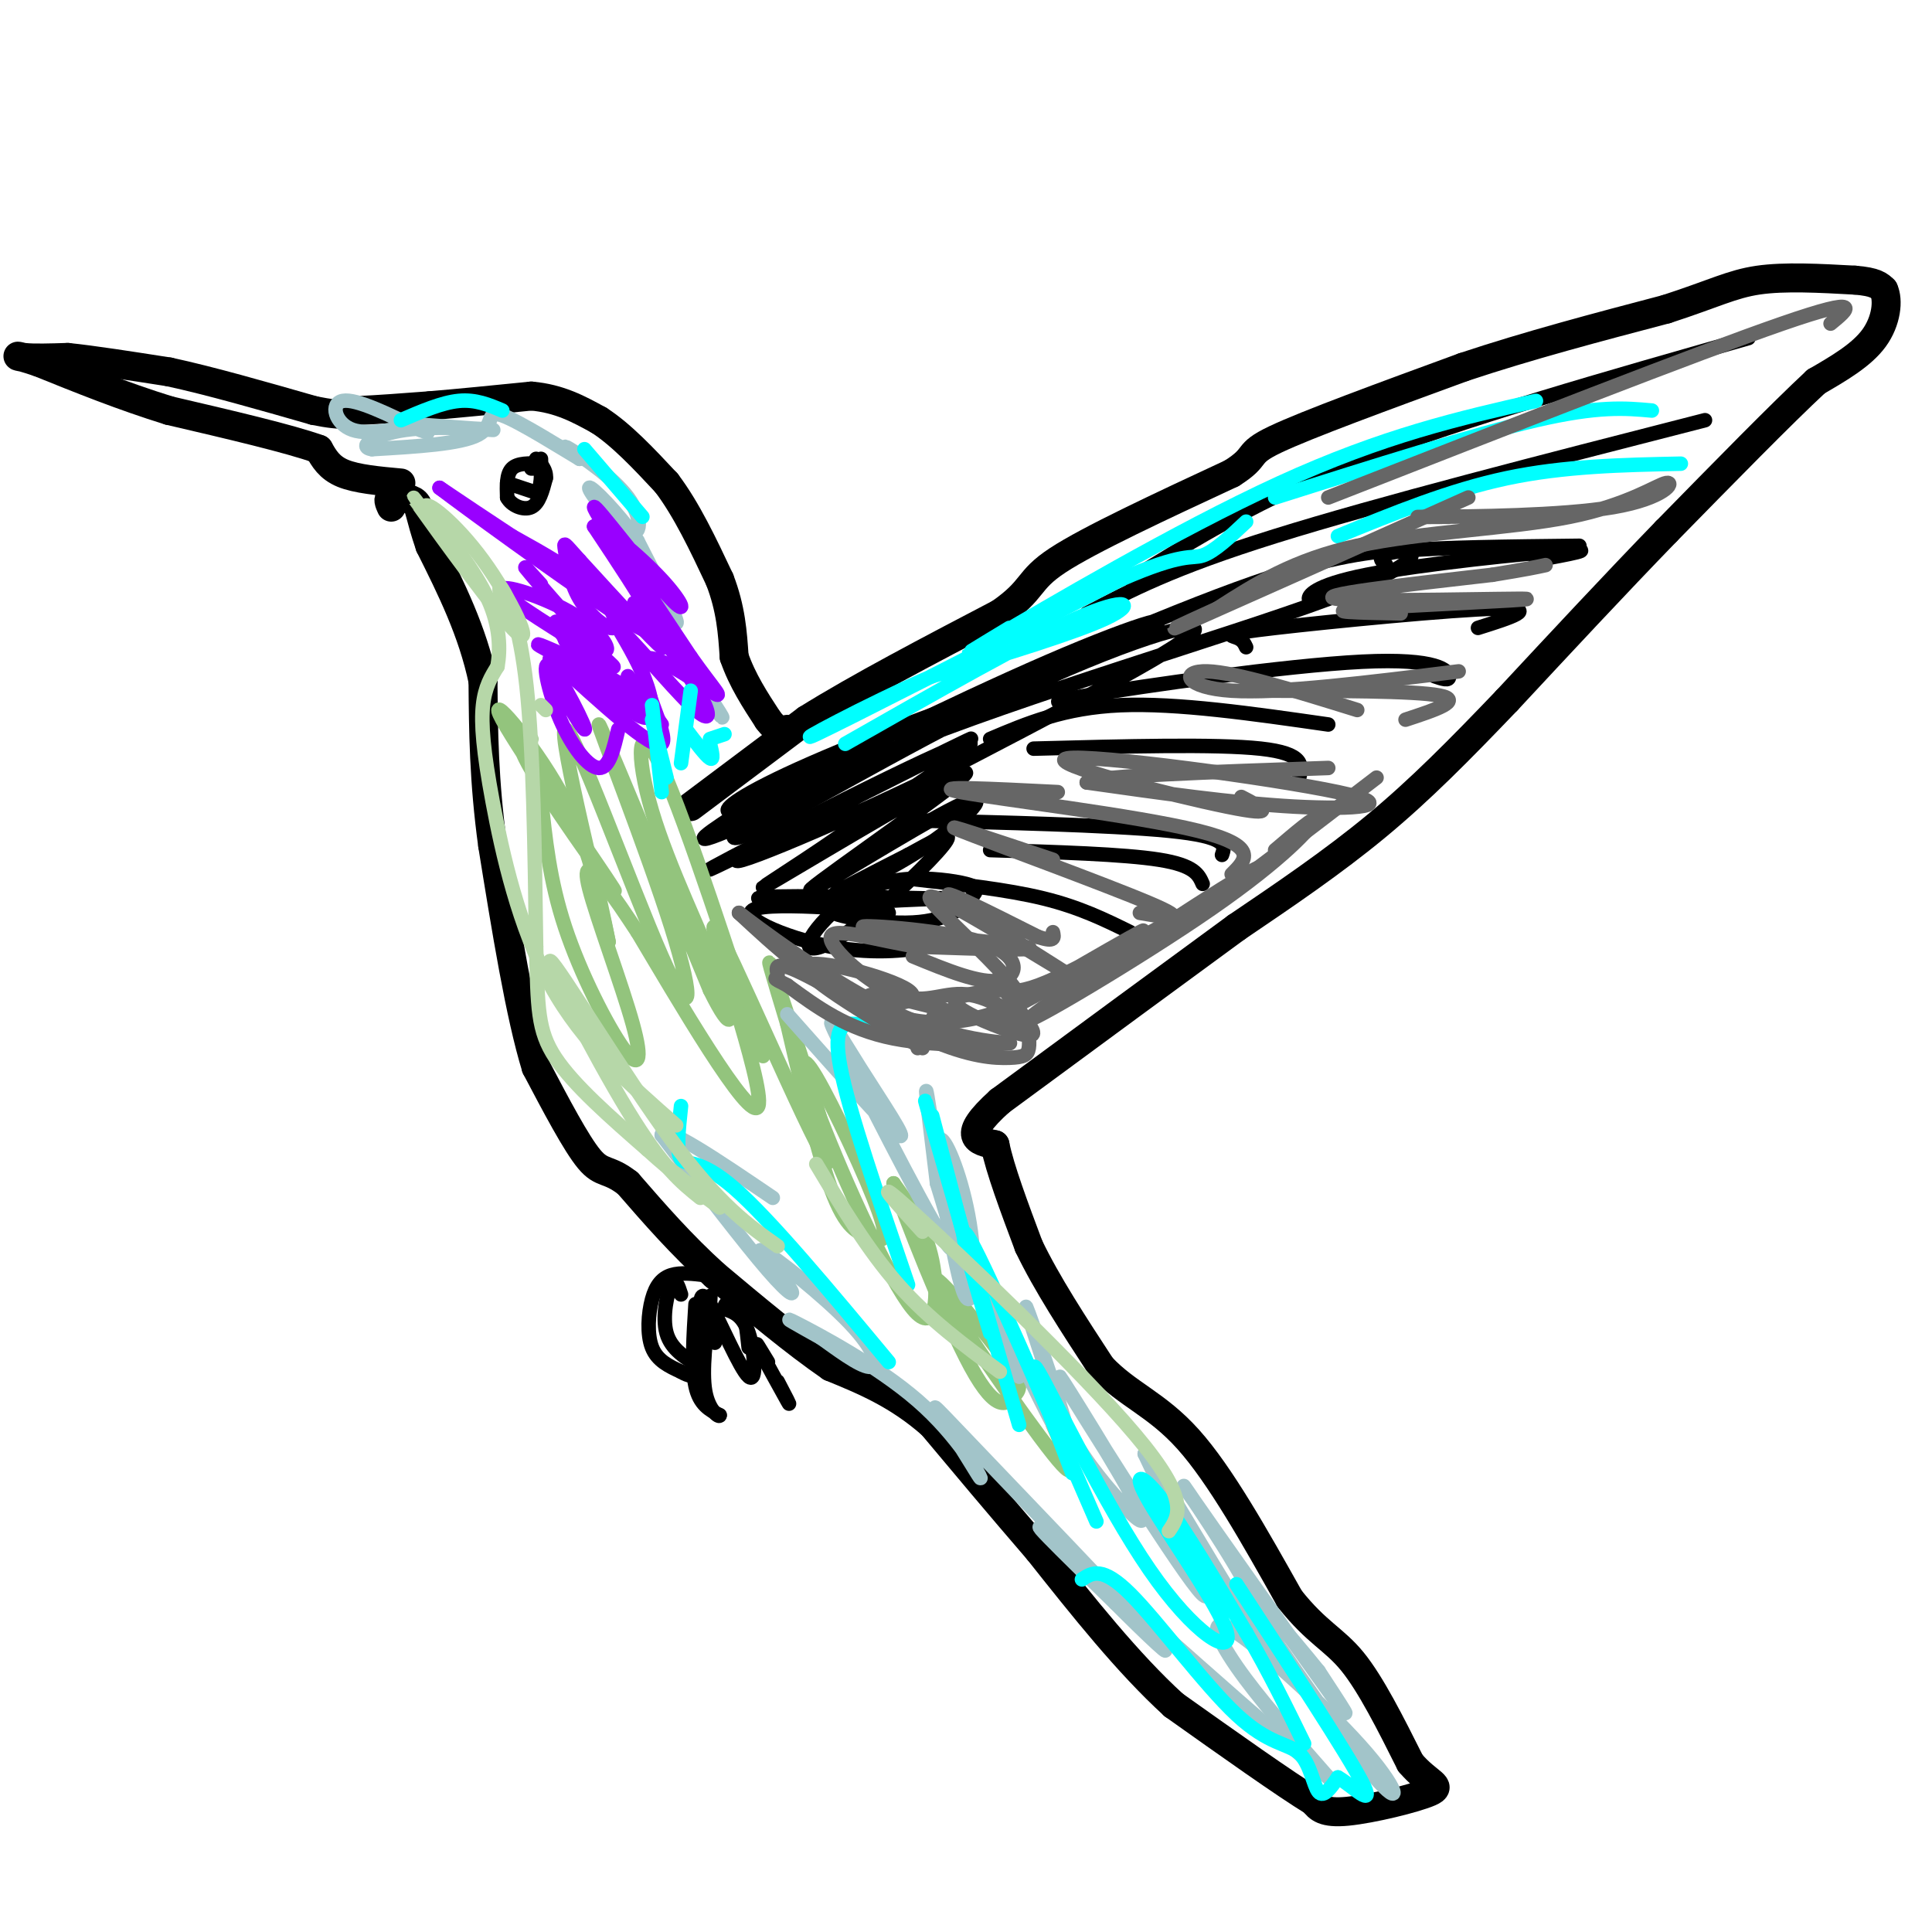 <svg viewBox='0 0 400 400' version='1.1' xmlns='http://www.w3.org/2000/svg' xmlns:xlink='http://www.w3.org/1999/xlink'><g fill='none' stroke='#000000' stroke-width='6' stroke-linecap='round' stroke-linejoin='round'><path d='M83,100c-4.583,-0.417 -9.167,-0.833 -12,-2c-2.833,-1.167 -3.917,-3.083 -5,-5'/><path d='M66,93c-6.000,-2.167 -18.500,-5.083 -31,-8'/><path d='M35,85c-9.667,-3.000 -18.333,-6.500 -27,-10'/><path d='M8,75c-5.267,-1.778 -4.933,-1.222 -3,-1c1.933,0.222 5.467,0.111 9,0'/><path d='M14,74c5.000,0.500 13.000,1.750 21,3'/><path d='M35,77c8.500,1.833 19.250,4.917 30,8'/><path d='M65,85c6.500,1.333 7.750,0.667 9,0'/><path d='M74,85c4.000,-0.167 9.500,-0.583 15,-1'/><path d='M89,84c6.000,-0.500 13.500,-1.250 21,-2'/><path d='M110,82c5.833,0.500 9.917,2.750 14,5'/><path d='M124,87c4.667,3.000 9.333,8.000 14,13'/><path d='M138,100c4.167,5.500 7.583,12.750 11,20'/><path d='M149,120c2.333,6.000 2.667,11.000 3,16'/><path d='M152,136c1.667,4.833 4.333,8.917 7,13'/><path d='M159,149c1.833,2.500 2.917,2.250 4,2'/><path d='M143,167c0.000,0.000 24.000,-18.000 24,-18'/><path d='M167,149c10.667,-6.667 25.333,-14.333 40,-22'/><path d='M207,127c7.289,-5.067 5.511,-6.733 12,-11c6.489,-4.267 21.244,-11.133 36,-18'/><path d='M255,98c5.867,-3.689 2.533,-3.911 9,-7c6.467,-3.089 22.733,-9.044 39,-15'/><path d='M303,76c13.500,-4.500 27.750,-8.250 42,-12'/><path d='M345,64c9.867,-3.200 13.533,-5.200 19,-6c5.467,-0.800 12.733,-0.400 20,0'/><path d='M384,58c4.333,0.333 5.167,1.167 6,2'/><path d='M390,60c1.022,2.133 0.578,6.467 -2,10c-2.578,3.533 -7.289,6.267 -12,9'/><path d='M376,79c-7.167,6.667 -19.083,18.833 -31,31'/><path d='M345,110c-10.667,11.000 -21.833,23.000 -33,35'/><path d='M312,145c-9.844,10.289 -17.956,18.511 -27,26c-9.044,7.489 -19.022,14.244 -29,21'/><path d='M256,192c-13.000,9.500 -31.000,22.750 -49,36'/><path d='M207,228c-8.333,7.500 -4.667,8.250 -1,9'/><path d='M206,237c1.000,5.000 4.000,13.000 7,21'/><path d='M213,258c3.667,7.667 9.333,16.333 15,25'/><path d='M228,283c5.400,5.756 11.400,7.644 18,15c6.600,7.356 13.800,20.178 21,33'/><path d='M267,331c5.622,7.089 9.178,8.311 13,13c3.822,4.689 7.911,12.844 12,21'/><path d='M292,365c3.690,4.345 6.917,4.708 4,6c-2.917,1.292 -11.976,3.512 -17,4c-5.024,0.488 -6.012,-0.756 -7,-2'/><path d='M272,373c-6.000,-3.667 -17.500,-11.833 -29,-20'/><path d='M243,353c-9.500,-8.667 -18.750,-20.333 -28,-32'/><path d='M215,321c-8.333,-9.667 -15.167,-17.833 -22,-26'/><path d='M193,295c-7.167,-6.333 -14.083,-9.167 -21,-12'/><path d='M172,283c-7.500,-5.167 -15.750,-12.083 -24,-19'/><path d='M148,264c-7.000,-6.333 -12.500,-12.667 -18,-19'/><path d='M130,245c-4.089,-3.222 -5.311,-1.778 -8,-5c-2.689,-3.222 -6.844,-11.111 -11,-19'/><path d='M111,221c-3.333,-10.833 -6.167,-28.417 -9,-46'/><path d='M102,175c-1.833,-13.333 -1.917,-23.667 -2,-34'/><path d='M100,141c-2.167,-10.333 -6.583,-19.167 -11,-28'/><path d='M89,113c-2.156,-6.311 -2.044,-8.089 -3,-9c-0.956,-0.911 -2.978,-0.956 -5,-1'/><path d='M81,103c-0.833,0.167 -0.417,1.083 0,2'/></g>
<g fill='none' stroke='#000000' stroke-width='3' stroke-linecap='round' stroke-linejoin='round'><path d='M112,97c0.000,0.000 -2.000,0.000 -2,0'/><path d='M112,96c-2.417,-0.083 -4.833,-0.167 -6,1c-1.167,1.167 -1.083,3.583 -1,6'/><path d='M105,103c0.822,1.644 3.378,2.756 5,2c1.622,-0.756 2.311,-3.378 3,-6'/><path d='M113,99c0.167,-1.667 -0.917,-2.833 -2,-4'/><path d='M105,100c0.000,0.000 6.000,2.000 6,2'/><path d='M111,102c1.167,-0.833 1.083,-3.917 1,-7'/><path d='M166,163c-6.726,2.638 -13.451,5.276 -15,5c-1.549,-0.276 2.080,-3.466 17,-10c14.920,-6.534 41.132,-16.413 37,-13c-4.132,3.413 -38.609,20.118 -52,26c-13.391,5.882 -5.695,0.941 2,-4'/><path d='M155,167c12.309,-6.679 42.083,-21.378 62,-30c19.917,-8.622 29.978,-11.167 17,-5c-12.978,6.167 -48.994,21.045 -48,20c0.994,-1.045 38.998,-18.013 62,-27c23.002,-8.987 31.001,-9.994 39,-11'/><path d='M287,114c8.090,-0.921 8.815,2.277 -12,10c-20.815,7.723 -63.169,19.973 -90,31c-26.831,11.027 -38.140,20.832 -31,18c7.140,-2.832 32.730,-18.301 55,-29c22.270,-10.699 41.220,-16.628 38,-13c-3.220,3.628 -28.610,16.814 -54,30'/><path d='M193,161c-21.150,10.282 -47.024,20.987 -39,16c8.024,-4.987 49.944,-25.667 47,-24c-2.944,1.667 -50.754,25.679 -54,27c-3.246,1.321 38.073,-20.051 50,-25c11.927,-4.949 -5.536,6.526 -23,18'/><path d='M174,173c-9.521,6.628 -21.823,14.199 -13,9c8.823,-5.199 38.770,-23.169 39,-22c0.230,1.169 -29.259,21.476 -32,24c-2.741,2.524 21.265,-12.736 30,-17c8.735,-4.264 2.198,2.467 -6,8c-8.198,5.533 -18.057,9.866 -19,10c-0.943,0.134 7.028,-3.933 15,-8'/><path d='M188,177c4.802,-2.636 9.308,-5.226 8,-3c-1.308,2.226 -8.429,9.268 -14,14c-5.571,4.732 -9.591,7.155 -12,8c-2.409,0.845 -3.208,0.113 -2,-2c1.208,-2.113 4.421,-5.606 8,-8c3.579,-2.394 7.523,-3.688 12,-4c4.477,-0.312 9.488,0.358 12,1c2.512,0.642 2.524,1.258 1,3c-1.524,1.742 -4.584,4.611 -12,5c-7.416,0.389 -19.189,-1.703 -17,-3c2.189,-1.297 18.340,-1.799 24,-2c5.660,-0.201 0.830,-0.100 -4,0'/><path d='M192,186c-10.665,-0.233 -35.328,-0.816 -35,0c0.328,0.816 25.646,3.031 27,3c1.354,-0.031 -21.256,-2.307 -27,-1c-5.744,1.307 5.377,6.198 15,8c9.623,1.802 17.750,0.515 19,0c1.250,-0.515 -4.375,-0.257 -10,0'/><path d='M189,182c9.750,1.083 19.500,2.167 27,4c7.500,1.833 12.750,4.417 18,7'/><path d='M205,176c13.833,0.417 27.667,0.833 35,2c7.333,1.167 8.167,3.083 9,5'/><path d='M199,170c-6.667,-0.111 -13.333,-0.222 -4,0c9.333,0.222 34.667,0.778 47,2c12.333,1.222 11.667,3.111 11,5'/><path d='M214,155c18.917,-0.500 37.833,-1.000 47,0c9.167,1.000 8.583,3.500 8,6'/><path d='M205,153c7.667,-3.250 15.333,-6.500 27,-7c11.667,-0.500 27.333,1.750 43,4'/><path d='M228,145c-7.161,0.458 -14.321,0.917 -3,-1c11.321,-1.917 41.125,-6.208 57,-7c15.875,-0.792 17.821,1.917 18,3c0.179,1.083 -1.411,0.542 -3,0'/><path d='M258,134c-0.357,-0.762 -0.714,-1.524 -2,-2c-1.286,-0.476 -3.500,-0.667 8,-2c11.500,-1.333 36.714,-3.810 46,-4c9.286,-0.190 2.643,1.905 -4,4'/><path d='M273,122c-0.946,1.250 -1.893,2.500 -2,2c-0.107,-0.500 0.625,-2.750 12,-5c11.375,-2.250 33.393,-4.500 41,-5c7.607,-0.500 0.804,0.750 -6,2'/><path d='M287,117c-1.333,-1.167 -2.667,-2.333 4,-3c6.667,-0.667 21.333,-0.833 36,-1'/><path d='M225,127c8.833,-4.667 17.667,-9.333 39,-16c21.333,-6.667 55.167,-15.333 89,-24'/><path d='M234,120c13.333,-8.333 26.667,-16.667 48,-25c21.333,-8.333 50.667,-16.667 80,-25'/><path d='M146,264c-2.542,-0.298 -5.083,-0.595 -7,0c-1.917,0.595 -3.208,2.083 -4,5c-0.792,2.917 -1.083,7.262 0,10c1.083,2.738 3.542,3.869 6,5'/><path d='M141,284c1.667,1.000 2.833,1.000 4,1'/><path d='M141,268c-0.578,-1.800 -1.156,-3.600 -2,-2c-0.844,1.600 -1.956,6.600 -1,10c0.956,3.400 3.978,5.200 7,7'/><path d='M145,272c-0.030,-2.780 -0.060,-5.560 2,-2c2.060,3.560 6.208,13.458 8,15c1.792,1.542 1.226,-5.274 0,-9c-1.226,-3.726 -3.113,-4.363 -5,-5'/><path d='M150,271c-0.200,-1.400 1.800,-2.400 3,-1c1.200,1.400 1.600,5.200 2,9'/><path d='M159,282c-1.556,-2.578 -3.111,-5.156 -2,-3c1.111,2.156 4.889,9.044 6,11c1.111,1.956 -0.444,-1.022 -2,-4'/><path d='M148,278c0.000,0.000 -2.000,-6.000 -2,-6'/><path d='M144,270c-0.417,6.583 -0.833,13.167 0,17c0.833,3.833 2.917,4.917 5,6'/><path d='M149,293c0.067,0.622 -2.267,-0.822 -3,-5c-0.733,-4.178 0.133,-11.089 1,-18'/><path d='M147,270c0.167,-3.000 0.083,-1.500 0,0'/></g>
<g fill='none' stroke='#93c47d' stroke-width='3' stroke-linecap='round' stroke-linejoin='round'><path d='M110,153c-2.166,-0.354 -4.332,-0.708 1,8c5.332,8.708 18.161,26.478 16,23c-2.161,-3.478 -19.313,-28.206 -23,-35c-3.687,-6.794 6.089,4.344 12,15c5.911,10.656 7.955,20.828 10,31'/><path d='M126,195c-1.589,-7.893 -10.561,-43.126 -9,-44c1.561,-0.874 13.656,32.611 20,47c6.344,14.389 6.939,9.682 2,-6c-4.939,-15.682 -15.411,-42.338 -15,-42c0.411,0.338 11.706,27.669 23,55'/><path d='M147,205c4.811,9.798 5.339,6.794 2,-2c-3.339,-8.794 -10.544,-23.378 -14,-35c-3.456,-11.622 -3.161,-20.283 2,-9c5.161,11.283 15.189,42.509 19,54c3.811,11.491 1.406,3.245 -1,-5'/><path d='M112,165c0.891,8.650 1.783,17.299 5,27c3.217,9.701 8.760,20.453 12,25c3.240,4.547 4.178,2.889 2,-5c-2.178,-7.889 -7.471,-22.009 -9,-28c-1.529,-5.991 0.706,-3.855 3,-1c2.294,2.855 4.647,6.427 7,10'/><path d='M132,193c7.709,12.886 23.483,40.102 25,36c1.517,-4.102 -11.222,-39.522 -9,-37c2.222,2.522 19.406,42.987 23,48c3.594,5.013 -6.402,-25.425 -10,-36c-3.598,-10.575 -0.799,-1.288 2,8'/><path d='M163,212c1.947,8.370 5.815,25.295 9,34c3.185,8.705 5.686,9.189 8,10c2.314,0.811 4.440,1.949 2,-5c-2.440,-6.949 -9.447,-21.983 -13,-28c-3.553,-6.017 -3.653,-3.015 1,9c4.653,12.015 14.061,33.042 19,39c4.939,5.958 5.411,-3.155 4,-10c-1.411,-6.845 -4.706,-11.423 -8,-16'/><path d='M185,245c1.875,5.724 10.564,28.033 16,38c5.436,9.967 7.620,7.593 9,6c1.380,-1.593 1.958,-2.407 -3,-9c-4.958,-6.593 -15.450,-18.967 -13,-14c2.450,4.967 17.843,27.276 24,35c6.157,7.724 3.079,0.862 0,-6'/></g>
<g fill='none' stroke='#a2c4c9' stroke-width='3' stroke-linecap='round' stroke-linejoin='round'><path d='M163,210c10.337,11.663 20.673,23.327 23,25c2.327,1.673 -3.356,-6.644 -8,-14c-4.644,-7.356 -8.250,-13.750 -4,-5c4.250,8.750 16.357,32.643 21,40c4.643,7.357 1.821,-1.821 -1,-11'/><path d='M194,245c-0.975,-8.232 -2.912,-23.313 -2,-18c0.912,5.313 4.673,31.020 7,39c2.327,7.980 3.222,-1.768 2,-11c-1.222,-9.232 -4.560,-17.947 -6,-19c-1.440,-1.053 -0.983,5.556 2,15c2.983,9.444 8.491,21.722 14,34'/><path d='M211,285c-1.748,-3.917 -13.118,-30.710 -11,-27c2.118,3.710 17.724,37.922 21,42c3.276,4.078 -5.778,-21.978 -8,-28c-2.222,-6.022 2.389,7.989 7,22'/><path d='M220,294c3.323,6.794 8.131,12.779 12,17c3.869,4.221 6.800,6.678 2,-2c-4.800,-8.678 -17.331,-28.490 -14,-23c3.331,5.490 22.523,36.283 28,43c5.477,6.717 -2.762,-10.641 -11,-28'/><path d='M237,301c3.309,4.168 17.080,28.589 23,37c5.920,8.411 3.989,0.811 -2,-10c-5.989,-10.811 -16.035,-24.834 -12,-19c4.035,5.834 22.153,31.524 29,41c6.847,9.476 2.424,2.738 -2,-4'/><path d='M273,346c-5.111,-6.365 -16.888,-20.277 -15,-16c1.888,4.277 17.442,26.743 25,36c7.558,9.257 7.119,5.306 0,-3c-7.119,-8.306 -20.917,-20.967 -27,-25c-6.083,-4.033 -4.452,0.562 0,7c4.452,6.438 11.726,14.719 19,23'/><path d='M275,368c-9.756,-7.622 -43.644,-38.178 -55,-48c-11.356,-9.822 -0.178,1.089 11,12'/><path d='M231,332c5.701,5.743 14.453,14.100 8,7c-6.453,-7.100 -28.112,-29.658 -38,-40c-9.888,-10.342 -8.006,-8.467 -5,-4c3.006,4.467 7.136,11.527 7,11c-0.136,-0.527 -4.537,-8.642 -13,-16c-8.463,-7.358 -20.990,-13.959 -25,-16c-4.010,-2.041 0.495,0.480 5,3'/><path d='M170,277c2.967,2.098 7.885,5.843 10,6c2.115,0.157 1.426,-3.273 -4,-9c-5.426,-5.727 -15.588,-13.752 -18,-15c-2.412,-1.248 2.928,4.279 5,7c2.072,2.721 0.878,2.634 -4,-3c-4.878,-5.634 -13.439,-16.817 -22,-28'/><path d='M137,235c0.167,-2.500 11.583,5.250 23,13'/><path d='M146,144c2.648,3.537 5.295,7.075 2,2c-3.295,-5.075 -12.533,-18.762 -17,-26c-4.467,-7.238 -4.164,-8.026 -1,-4c3.164,4.026 9.190,12.864 10,13c0.810,0.136 -3.595,-8.432 -8,-17'/><path d='M132,112c-3.935,-5.737 -9.773,-11.579 -10,-11c-0.227,0.579 5.156,7.578 8,9c2.844,1.422 3.150,-2.732 0,-7c-3.150,-4.268 -9.757,-8.648 -12,-10c-2.243,-1.352 -0.121,0.324 2,2'/><path d='M120,95c-3.274,-1.929 -12.458,-7.750 -16,-9c-3.542,-1.250 -1.440,2.071 -5,4c-3.560,1.929 -12.780,2.464 -22,3'/><path d='M77,93c-3.060,-0.452 0.292,-3.083 7,-4c6.708,-0.917 16.774,-0.119 18,0c1.226,0.119 -6.387,-0.440 -14,-1'/><path d='M88,88c-5.250,0.500 -11.375,2.250 -15,1c-3.625,-1.250 -4.750,-5.500 -2,-6c2.750,-0.500 9.375,2.750 16,6'/><path d='M87,89c2.667,1.000 1.333,0.500 0,0'/></g>
<g fill='none' stroke='#9900ff' stroke-width='3' stroke-linecap='round' stroke-linejoin='round'><path d='M112,121c-2.397,-2.659 -4.794,-5.317 -2,-2c2.794,3.317 10.780,12.611 14,15c3.220,2.389 1.675,-2.126 -4,-6c-5.675,-3.874 -15.478,-7.107 -16,-6c-0.522,1.107 8.239,6.553 17,12'/><path d='M121,134c4.643,3.295 7.750,5.531 5,3c-2.750,-2.531 -11.356,-9.830 -11,-8c0.356,1.830 9.673,12.790 15,17c5.327,4.210 6.665,1.672 2,-2c-4.665,-3.672 -15.333,-8.478 -19,-10c-3.667,-1.522 -0.334,0.239 3,2'/><path d='M116,136c3.214,3.084 9.748,9.793 11,10c1.252,0.207 -2.778,-6.088 -6,-10c-3.222,-3.912 -5.637,-5.440 -3,-2c2.637,3.440 10.325,11.849 14,14c3.675,2.151 3.336,-1.957 2,-6c-1.336,-4.043 -3.668,-8.022 -6,-12'/><path d='M128,130c2.208,1.671 10.728,11.850 15,16c4.272,4.150 4.297,2.272 2,-2c-2.297,-4.272 -6.915,-10.939 -10,-15c-3.085,-4.061 -4.638,-5.516 -3,-3c1.638,2.516 6.468,9.005 5,8c-1.468,-1.005 -9.234,-9.502 -17,-18'/><path d='M120,116c-3.375,-3.722 -3.313,-4.028 -3,-2c0.313,2.028 0.878,6.389 3,10c2.122,3.611 5.802,6.472 7,6c1.198,-0.472 -0.086,-4.278 -4,-8c-3.914,-3.722 -10.457,-7.361 -17,-11'/><path d='M106,111c-5.333,-3.500 -10.167,-6.750 -15,-10'/><path d='M91,101c4.917,3.762 24.708,18.167 35,25c10.292,6.833 11.083,6.095 9,2c-2.083,-4.095 -7.042,-11.548 -12,-19'/><path d='M123,109c0.951,-1.016 9.327,5.944 14,11c4.673,5.056 5.643,8.207 1,3c-4.643,-5.207 -14.898,-18.774 -15,-18c-0.102,0.774 9.949,15.887 20,31'/><path d='M143,136c4.986,7.073 7.450,9.257 4,7c-3.450,-2.257 -12.813,-8.954 -14,-6c-1.187,2.954 5.804,15.558 4,17c-1.804,1.442 -12.402,-8.279 -23,-18'/><path d='M114,136c-1.546,1.531 6.088,14.358 7,15c0.912,0.642 -4.900,-10.900 -7,-13c-2.100,-2.100 -0.488,5.242 2,11c2.488,5.758 5.854,9.931 8,10c2.146,0.069 3.073,-3.965 4,-8'/><path d='M130,140c0.000,0.000 7.000,10.000 7,10'/></g>
<g fill='none' stroke='#00ffff' stroke-width='3' stroke-linecap='round' stroke-linejoin='round'><path d='M175,154c18.800,-10.711 37.600,-21.422 48,-26c10.400,-4.578 12.400,-3.022 6,0c-6.400,3.022 -21.200,7.511 -36,12'/><path d='M193,140c-13.733,5.956 -30.067,14.844 -24,12c6.067,-2.844 34.533,-17.422 63,-32'/><path d='M232,120c13.178,-5.778 14.622,-4.222 17,-5c2.378,-0.778 5.689,-3.889 9,-7'/><path d='M209,130c-6.644,4.022 -13.289,8.044 -3,2c10.289,-6.044 37.511,-22.156 59,-32c21.489,-9.844 37.244,-13.422 53,-17'/><path d='M264,103c20.500,-6.500 41.000,-13.000 54,-16c13.000,-3.000 18.500,-2.500 24,-2'/><path d='M277,111c11.583,-4.750 23.167,-9.500 35,-12c11.833,-2.500 23.917,-2.750 36,-3'/><path d='M193,231c0.000,0.000 10.000,38.000 10,38'/><path d='M182,213c-1.467,-0.422 -2.933,-0.844 -5,-1c-2.067,-0.156 -4.733,-0.044 -3,9c1.733,9.044 7.867,27.022 14,45'/><path d='M194,236c-1.917,-6.417 -3.833,-12.833 -1,-3c2.833,9.833 10.417,35.917 18,62'/><path d='M205,276c-3.833,-12.750 -7.667,-25.500 -4,-19c3.667,6.500 14.833,32.250 26,58'/><path d='M222,305c-4.949,-12.917 -9.897,-25.833 -7,-21c2.897,4.833 13.641,27.417 23,41c9.359,13.583 17.333,18.167 16,13c-1.333,-5.167 -11.974,-20.083 -16,-27c-4.026,-6.917 -1.436,-5.833 3,0c4.436,5.833 10.718,16.417 17,27'/><path d='M258,338c4.833,8.333 8.417,15.667 12,23'/><path d='M224,327c2.104,-1.389 4.207,-2.778 10,3c5.793,5.778 15.274,18.724 22,25c6.726,6.276 10.695,5.882 13,8c2.305,2.118 2.944,6.748 4,8c1.056,1.252 2.528,-0.874 4,-3'/><path d='M277,368c2.889,1.578 8.111,7.022 5,1c-3.111,-6.022 -14.556,-23.511 -26,-41'/><path d='M184,282c-12.289,-14.778 -24.578,-29.556 -32,-36c-7.422,-6.444 -9.978,-4.556 -11,-6c-1.022,-1.444 -0.511,-6.222 0,-11'/><path d='M83,87c4.250,-1.833 8.500,-3.667 12,-4c3.500,-0.333 6.250,0.833 9,2'/><path d='M121,93c0.000,0.000 12.000,14.000 12,14'/><path d='M143,143c0.000,0.000 -2.000,15.000 -2,15'/><path d='M135,146c0.000,0.000 2.000,18.000 2,18'/><path d='M135,149c0.000,0.000 3.000,12.000 3,12'/><path d='M142,151c2.083,2.750 4.167,5.500 5,6c0.833,0.500 0.417,-1.250 0,-3'/><path d='M147,153c0.000,0.000 3.000,-1.000 3,-1'/></g>
<g fill='none' stroke='#666666' stroke-width='3' stroke-linecap='round' stroke-linejoin='round'><path d='M189,198c7.035,2.896 14.070,5.793 18,5c3.930,-0.793 4.754,-5.274 -4,-8c-8.754,-2.726 -27.088,-3.695 -24,-3c3.088,0.695 27.596,3.056 33,4c5.404,0.944 -8.298,0.472 -22,0'/><path d='M190,196c-8.153,-1.216 -17.536,-4.256 -18,-2c-0.464,2.256 7.990,9.808 14,12c6.010,2.192 9.577,-0.976 15,0c5.423,0.976 12.702,6.096 8,6c-4.702,-0.096 -21.384,-5.407 -27,-6c-5.616,-0.593 -0.166,3.533 6,5c6.166,1.467 13.047,0.276 17,-1c3.953,-1.276 4.976,-2.638 6,-4'/><path d='M211,206c-2.120,-3.839 -10.419,-11.438 -15,-16c-4.581,-4.562 -5.444,-6.089 2,-2c7.444,4.089 23.197,13.793 22,13c-1.197,-0.793 -19.342,-12.084 -23,-15c-3.658,-2.916 7.171,2.542 18,8'/><path d='M215,194c3.500,1.167 3.250,0.083 3,-1'/><path d='M236,189c5.600,0.956 11.200,1.911 2,-2c-9.200,-3.911 -33.200,-12.689 -39,-15c-5.800,-2.311 6.600,1.844 19,6'/><path d='M255,181c2.933,-2.911 5.867,-5.822 -7,-9c-12.867,-3.178 -41.533,-6.622 -49,-8c-7.467,-1.378 6.267,-0.689 20,0'/><path d='M257,165c4.169,2.158 8.338,4.316 -3,2c-11.338,-2.316 -38.183,-9.105 -33,-10c5.183,-0.895 42.396,4.105 56,7c13.604,2.895 3.601,3.684 -9,3c-12.601,-0.684 -27.801,-2.842 -43,-5'/><path d='M225,162c1.167,-1.333 25.583,-2.167 50,-3'/><path d='M260,143c16.417,0.000 32.833,0.000 38,1c5.167,1.000 -0.917,3.000 -7,5'/><path d='M281,147c-12.600,-3.911 -25.200,-7.822 -31,-8c-5.800,-0.178 -4.800,3.378 5,4c9.800,0.622 28.400,-1.689 47,-4'/><path d='M290,127c-8.577,-0.167 -17.155,-0.333 -8,-1c9.155,-0.667 36.042,-1.833 34,-2c-2.042,-0.167 -33.012,0.667 -39,0c-5.988,-0.667 13.006,-2.833 32,-5'/><path d='M309,119c7.167,-1.167 9.083,-1.583 11,-2'/><path d='M300,107c-5.044,0.025 -10.087,0.050 -3,0c7.087,-0.050 26.305,-0.176 37,-2c10.695,-1.824 12.867,-5.344 11,-5c-1.867,0.344 -7.772,4.554 -20,7c-12.228,2.446 -30.779,3.127 -44,6c-13.221,2.873 -21.110,7.936 -29,13'/><path d='M252,126c-7.889,3.578 -13.111,6.022 -4,2c9.111,-4.022 32.556,-14.511 56,-25'/><path d='M275,103c38.333,-15.000 76.667,-30.000 94,-36c17.333,-6.000 13.667,-3.000 10,0'/><path d='M207,205c-5.185,0.571 -10.369,1.143 -9,3c1.369,1.857 9.292,5.000 13,6c3.708,1.000 3.202,-0.143 2,-2c-1.202,-1.857 -3.101,-4.429 -5,-7'/><path d='M208,205c-0.973,-2.161 -0.904,-4.062 -1,-3c-0.096,1.062 -0.356,5.089 8,2c8.356,-3.089 25.326,-13.293 21,-11c-4.326,2.293 -29.950,17.084 -31,18c-1.050,0.916 22.475,-12.042 46,-25'/><path d='M251,186c10.517,-6.250 13.810,-9.376 2,-2c-11.810,7.376 -38.722,25.256 -40,27c-1.278,1.744 23.079,-12.646 38,-23c14.921,-10.354 20.406,-16.673 21,-18c0.594,-1.327 -3.703,2.336 -8,6'/><path d='M235,196c0.000,0.000 -18.000,12.000 -18,12'/><path d='M224,202c3.917,-1.083 7.833,-2.167 18,-9c10.167,-6.833 26.583,-19.417 43,-32'/><path d='M194,209c0.000,0.000 -4.000,8.000 -4,8'/><path d='M191,217c-12.738,-7.619 -25.476,-15.238 -24,-17c1.476,-1.762 17.167,2.333 21,5c3.833,2.667 -4.190,3.905 -12,1c-7.810,-2.905 -15.405,-9.952 -23,-17'/><path d='M153,189c2.209,1.781 19.231,14.735 33,21c13.769,6.265 24.284,5.841 23,6c-1.284,0.159 -14.367,0.903 -24,-1c-9.633,-1.903 -15.817,-6.451 -22,-11'/><path d='M163,204c-3.729,-1.885 -2.053,-1.096 -2,-2c0.053,-0.904 -1.517,-3.501 4,-1c5.517,2.501 18.122,10.098 27,14c8.878,3.902 14.029,4.108 17,4c2.971,-0.108 3.761,-0.529 4,-2c0.239,-1.471 -0.075,-3.992 -1,-5c-0.925,-1.008 -2.463,-0.504 -4,0'/></g>
<g fill='none' stroke='#b6d7a8' stroke-width='3' stroke-linecap='round' stroke-linejoin='round'><path d='M113,147c0.000,0.000 -1.000,-1.000 -1,-1'/><path d='M104,125c-0.511,-2.289 -1.022,-4.578 0,-3c1.022,1.578 3.578,7.022 5,20c1.422,12.978 1.711,33.489 2,54'/><path d='M111,196c0.356,12.667 0.244,17.333 4,23c3.756,5.667 11.378,12.333 19,19'/><path d='M134,238c5.667,5.167 10.333,8.583 15,12'/><path d='M145,248c-3.917,-3.131 -7.833,-6.262 -15,-18c-7.167,-11.738 -17.583,-32.083 -16,-31c1.583,1.083 15.167,23.595 25,37c9.833,13.405 15.917,17.702 22,22'/><path d='M140,233c-9.708,-8.506 -19.417,-17.012 -26,-29c-6.583,-11.988 -10.042,-27.458 -12,-38c-1.958,-10.542 -2.417,-16.155 -2,-20c0.417,-3.845 1.708,-5.923 3,-8'/><path d='M103,138c0.600,-3.511 0.600,-8.289 -2,-14c-2.600,-5.711 -7.800,-12.356 -13,-19'/><path d='M88,105c-0.056,-1.797 6.305,3.209 12,11c5.695,7.791 10.726,18.367 7,15c-3.726,-3.367 -16.207,-20.676 -20,-26c-3.793,-5.324 1.104,1.338 6,8'/><path d='M93,113c1.000,1.333 0.500,0.667 0,0'/><path d='M169,241c5.333,8.917 10.667,17.833 17,25c6.333,7.167 13.667,12.583 21,18'/><path d='M191,255c-5.800,-6.356 -11.600,-12.711 -2,-4c9.600,8.711 34.600,32.489 46,46c11.400,13.511 9.200,16.756 7,20'/></g>
</svg>